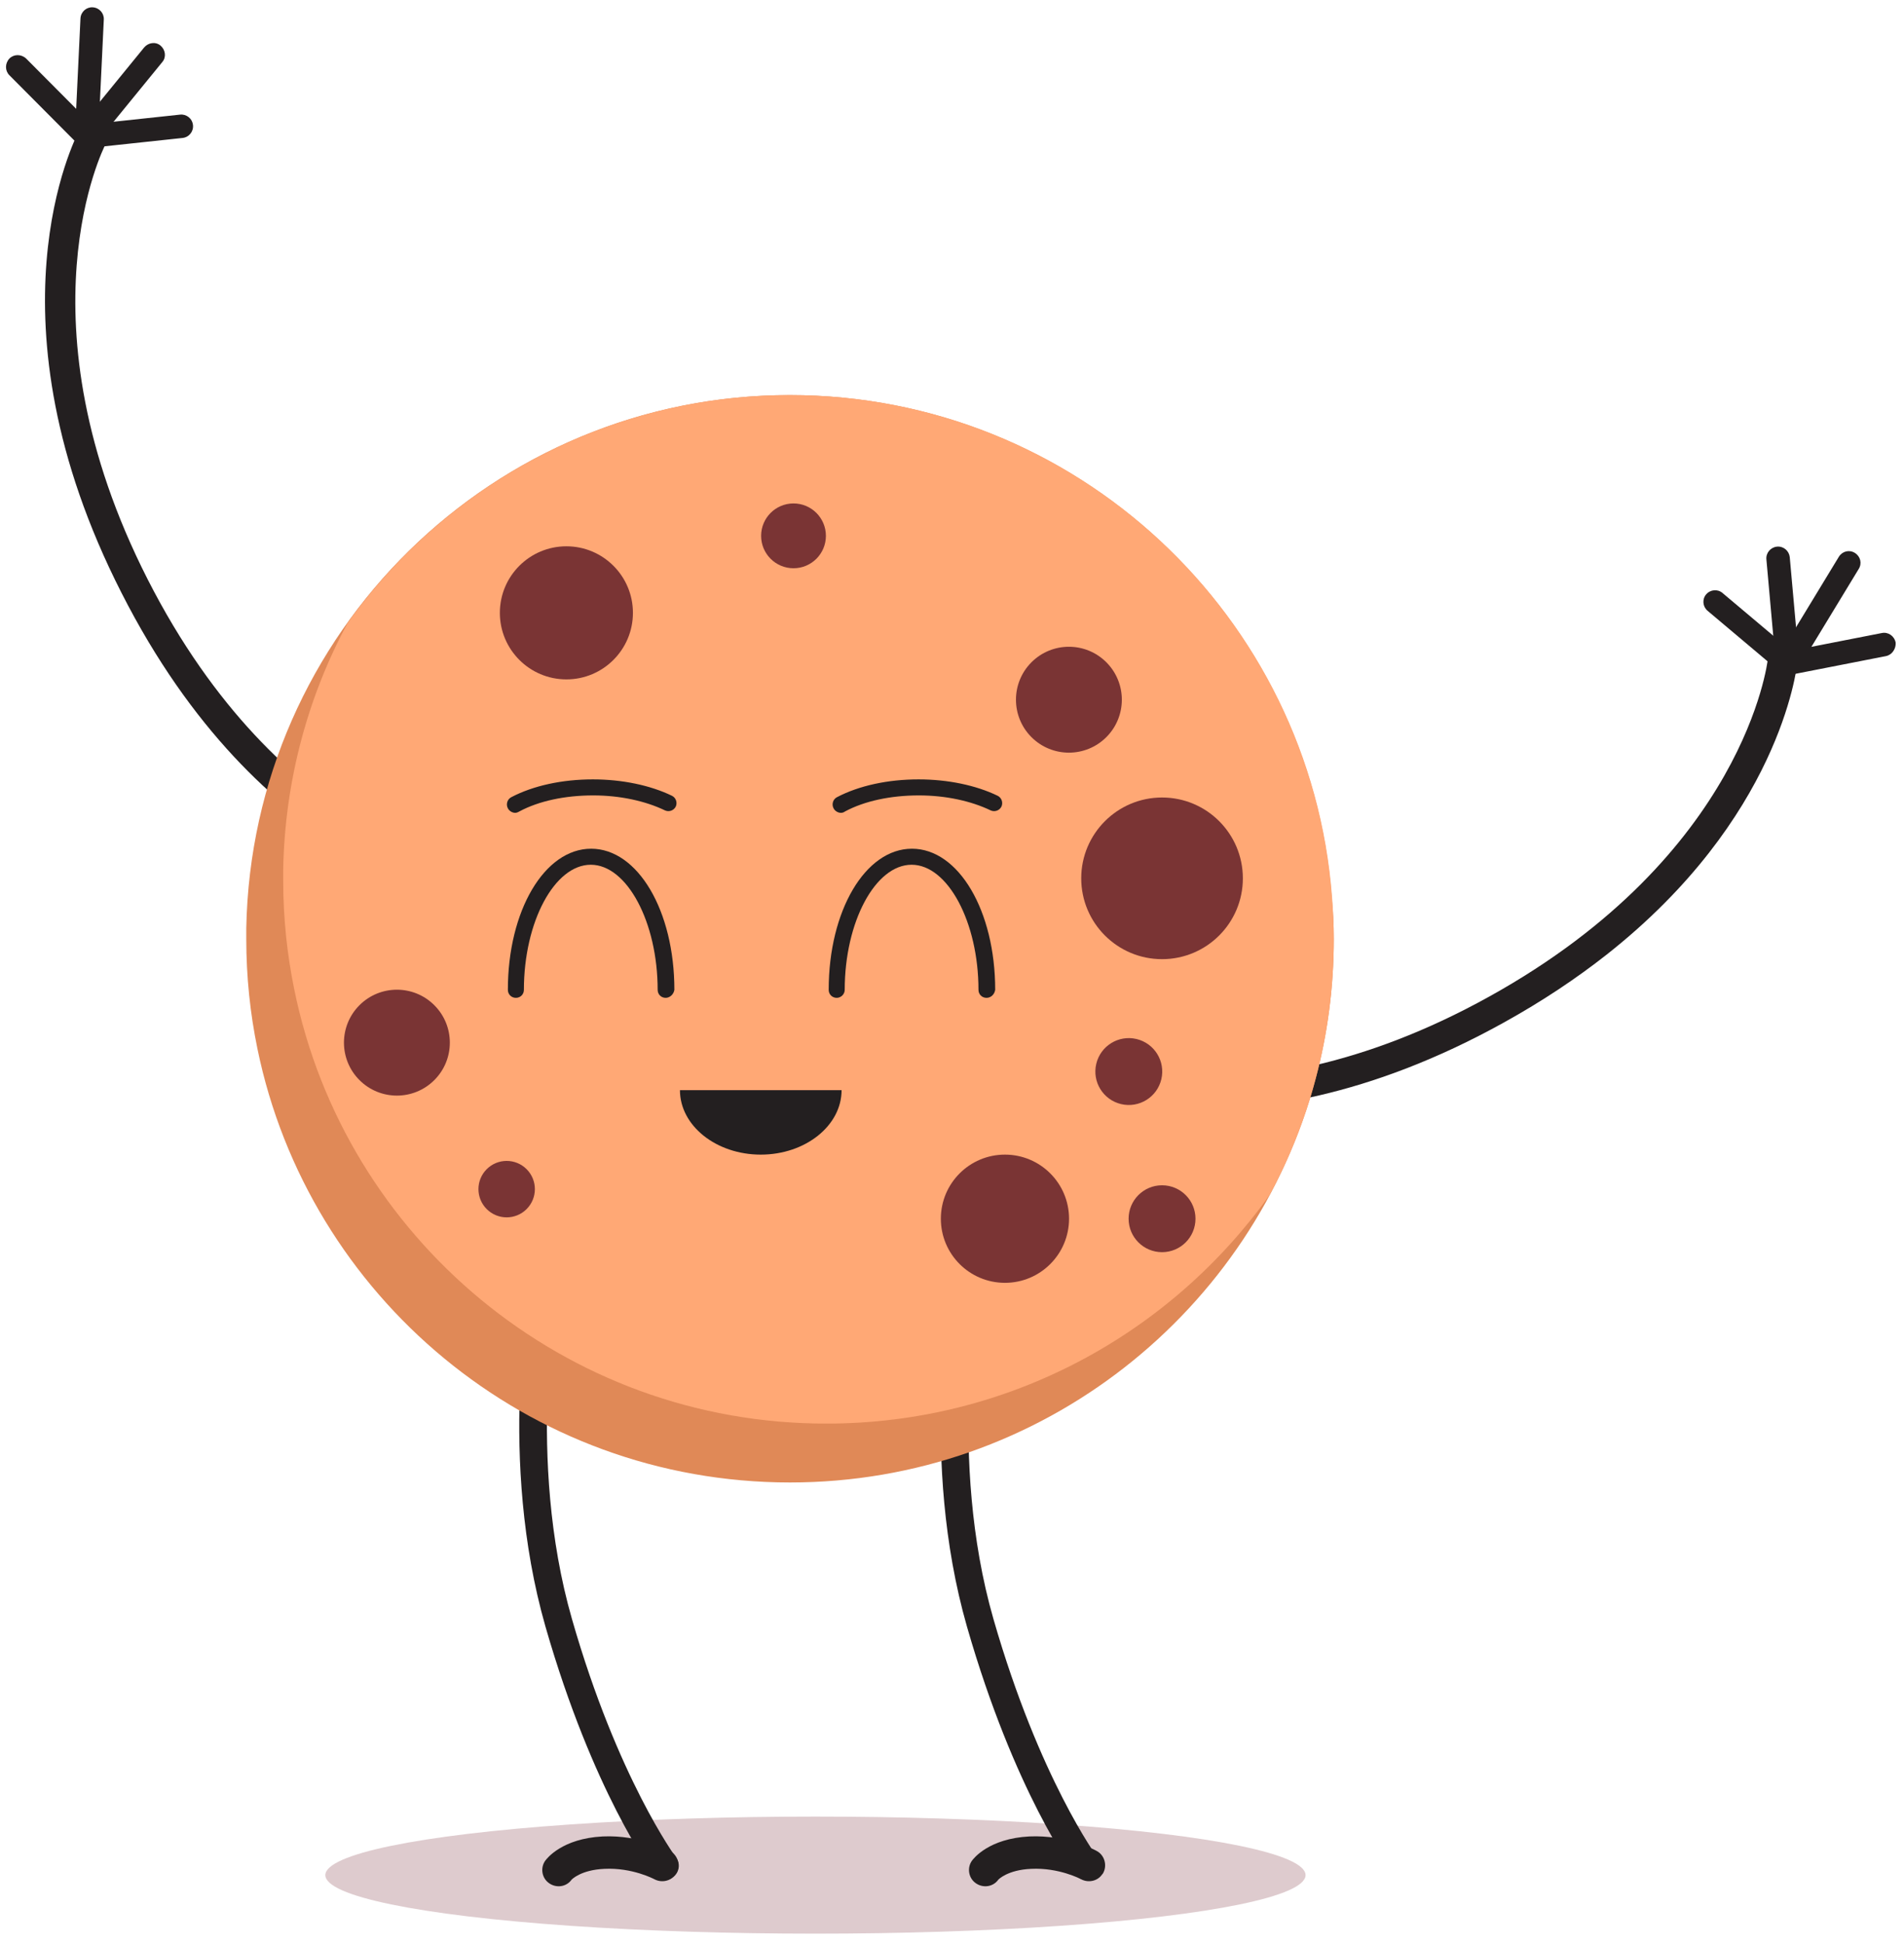 <svg xmlns="http://www.w3.org/2000/svg" xmlns:xlink="http://www.w3.org/1999/xlink" id="Layer_1" x="0px" y="0px" viewBox="0 0 546.6 557.9" style="enable-background:new 0 0 546.6 557.9;" xml:space="preserve"><style type="text/css">	.st0{fill:#231F20;}	.st1{opacity:0.3;fill:#91515A;}	.st2{fill:#E08957;}	.st3{fill:#FFA875;}	.st4{fill:#7A3434;}</style><g>	<g>		<path class="st0" d="M135.6,258.1c-0.2,0-0.4,0-0.6,0c-2.4-0.3-60.1-9.2-100.1-87.9C-5.2,91.5,21.6,39.7,22.7,37.5   c1.1-2.1,3.7-2.9,5.8-1.7c2.1,1.1,2.9,3.7,1.7,5.8C30,42,4.5,91.8,42.4,166.3c38.1,74.8,93.2,83.2,93.7,83.3   c2.3,0.3,4,2.5,3.6,4.8C139.5,256.6,137.7,258.1,135.6,258.1z"></path>	</g>	<g>		<g>			<g>				<path class="st0" d="M24.9,42.5c-0.7,0-1.5-0.2-2.1-0.8c-1.4-1.2-1.7-3.3-0.5-4.7l19.1-23.4c1.2-1.4,3.3-1.7,4.7-0.5     c1.4,1.2,1.7,3.3,0.5,4.7L27.5,41.2C26.9,42,25.9,42.5,24.9,42.5z"></path>			</g>			<g>				<path class="st0" d="M24.9,42.5c-0.1,0-0.1,0-0.2,0c-1.9-0.1-3.3-1.7-3.2-3.5l1.6-33.7c0.1-1.9,1.7-3.3,3.5-3.2     c1.9,0.1,3.3,1.7,3.2,3.5l-1.6,33.7C28.2,41.1,26.7,42.5,24.9,42.5z"></path>			</g>			<g>				<path class="st0" d="M24.9,42.5c-0.9,0-1.7-0.3-2.4-1L2.7,21.6c-1.3-1.3-1.3-3.4,0-4.8c1.3-1.3,3.4-1.3,4.8,0l19.8,19.9     c1.3,1.3,1.3,3.4,0,4.8C26.6,42.1,25.8,42.5,24.9,42.5z"></path>			</g>			<g>				<path class="st0" d="M24.9,42.5c-1.7,0-3.2-1.3-3.3-3c-0.2-1.8,1.1-3.5,3-3.7l27.1-2.9c1.8-0.2,3.5,1.1,3.7,3     c0.2,1.8-1.1,3.5-3,3.7l-27.1,2.9C25.2,42.4,25,42.5,24.9,42.5z"></path>			</g>		</g>	</g>	<g>		<path class="st0" d="M461.1,274.1c-8.4,6.6-18.2,13.2-29.4,19.4c-77.3,42.9-130,18-132.2,16.9c-2.1-1-3-3.6-1.9-5.7   c1-2.1,3.6-3,5.7-2c0.5,0.3,51.2,23.9,124.3-16.7c73.4-40.7,79.8-96.1,79.9-96.7c0.2-2.3,2.3-4,4.7-3.8c2.3,0.2,4,2.3,3.8,4.7   C515.7,192.3,510.8,235,461.1,274.1z"></path>	</g>	<g>		<g>			<g>				<path class="st0" d="M515.3,193c-0.5,0.4-1.1,0.6-1.8,0.7c-1.9,0.2-3.5-1.2-3.7-3l-2.7-30.1c-0.2-1.9,1.2-3.5,3-3.7     c1.9-0.2,3.5,1.2,3.7,3l2.7,30.1C516.7,191.2,516.2,192.3,515.3,193z"></path>			</g>			<g>				<path class="st0" d="M515.3,193c-1.1,0.8-2.6,1-3.8,0.2c-1.6-1-2.1-3-1.1-4.6l17.5-28.8c1-1.6,3-2.1,4.6-1.1     c1.6,1,2.1,3,1.1,4.6l-17.5,28.8C515.9,192.4,515.6,192.7,515.3,193z"></path>			</g>			<g>				<path class="st0" d="M542.9,187.6c-0.4,0.3-0.9,0.6-1.4,0.7l-27.6,5.4c-1.8,0.4-3.6-0.8-4-2.7c-0.4-1.8,0.8-3.6,2.7-3.9     l27.6-5.4c1.8-0.4,3.6,0.8,4,2.7C544.3,185.6,543.8,186.8,542.9,187.6z"></path>			</g>			<g>				<path class="st0" d="M515.3,193c-1.2,1-3,1-4.2-0.1l-20.9-17.6c-1.4-1.2-1.6-3.3-0.4-4.7c1.2-1.4,3.3-1.6,4.7-0.4l20.9,17.6     c1.4,1.2,1.6,3.3,0.4,4.7C515.7,192.7,515.5,192.8,515.3,193z"></path>			</g>		</g>	</g>	<ellipse class="st1" cx="234.1" cy="538.2" rx="140.7" ry="16.8"></ellipse>	<g>		<path class="st0" d="M311.9,539.6c-1.2,0-2.4-0.5-3.1-1.6c-0.7-0.9-17.6-23.8-31.2-71.1c-13.8-48.2-4.5-96.8-4.1-98.9   c0.4-2.1,2.5-3.5,4.6-3.1c2.1,0.4,3.5,2.5,3.1,4.6c-0.1,0.5-9.3,48.9,4,95.2c13.2,45.9,29.8,68.3,29.9,68.5   c1.3,1.7,0.9,4.2-0.8,5.5C313.6,539.4,312.8,539.6,311.9,539.6z"></path>	</g>	<g>		<path class="st0" d="M190.9,539.6c-1.2,0-2.4-0.5-3.1-1.6c-0.7-0.9-17.6-23.8-31.2-71.1c-13.8-48.2-4.5-96.8-4.1-98.9   c0.4-2.1,2.5-3.5,4.6-3.1c2.1,0.4,3.5,2.5,3.1,4.6c-0.1,0.5-9.3,48.9,4,95.2c13.1,45.7,29.8,68.3,29.9,68.5   c1.3,1.7,0.9,4.2-0.8,5.5C192.5,539.4,191.7,539.6,190.9,539.6z"></path>	</g>	<g>		<path class="st0" d="M316.4,538c-1.3,1.9-3.9,2.5-6,1.4c-0.2-0.1-6.4-3.4-14.4-3c-6.8,0.3-9.4,3.1-9.4,3.1c-1.5,2.1-4.4,2.5-6.5,1   c-2.1-1.5-2.5-4.4-1.1-6.4c0,0,0,0,0,0c0.5-0.7,4.9-6.4,16.5-7c10.8-0.5,19.1,4,19.4,4.2c2.2,1.2,3,4.1,1.8,6.3   C316.6,537.8,316.5,537.9,316.4,538z"></path>	</g>	<g>		<path class="st0" d="M193.9,538c-1.3,1.9-3.9,2.5-6,1.4c-0.2-0.1-6.4-3.4-14.4-3c-6.8,0.3-9.4,3.1-9.4,3.1c-1.5,2.1-4.4,2.5-6.5,1   c-2.1-1.5-2.5-4.4-1.1-6.4c0,0,0,0,0,0c0.5-0.7,4.9-6.4,16.5-7c10.8-0.5,19.1,4,19.4,4.2c2.2,1.2,3,4.1,1.8,6.3   C194.1,537.8,194,537.9,193.9,538z"></path>	</g>	<g>		<g>			<g>				<path class="st2" d="M382.9,269.5c0,13.9-1.8,27.3-5.2,40.1c-17.7,66.7-78.6,115.9-150.9,115.9c-75.4,0-138.3-53.4-152.9-124.5     c-2.1-10.2-3.2-20.7-3.2-31.5c0-1,0-2,0-3.1c1.6-84.8,70.9-153,156-153c82.1,0,149.5,63.5,155.6,144v0     C382.7,261.5,382.9,265.5,382.9,269.5z"></path>			</g>			<g>				<path class="st3" d="M382.9,269.5c0,13.9-1.8,27.4-5.2,40.1c-3.1,11.8-7.6,23-13.3,33.5c-28.3,39.6-74.7,65.5-127.1,65.5     C162,408.7,99,355.2,84.5,284.1c-2.1-10.2-3.2-20.7-3.2-31.5c0-1,0-2,0-3.1c0.5-25.5,7.1-49.6,18.5-70.7     c28.3-39.6,74.6-65.4,127-65.4c82.1,0,149.5,63.5,155.6,144v0C382.7,261.5,382.9,265.5,382.9,269.5z"></path>			</g>							<ellipse transform="matrix(0.707 -0.707 0.707 0.707 -178.262 168.257)" class="st4" cx="114" cy="299.3" rx="15.2" ry="15.2"></ellipse>							<ellipse transform="matrix(0.707 -0.707 0.707 0.707 -52.084 275.844)" class="st4" cx="306.9" cy="200.8" rx="15.2" ry="15.2"></ellipse>							<ellipse transform="matrix(0.23 -0.973 0.973 0.23 -49.565 552.108)" class="st4" cx="324" cy="307.4" rx="9.6" ry="9.6"></ellipse>			<circle class="st4" cx="333.6" cy="349.8" r="9.6"></circle>			<circle class="st4" cx="162.6" cy="175.9" r="19.1"></circle>			<circle class="st4" cx="227.8" cy="153.8" r="9.3"></circle>							<ellipse transform="matrix(0.707 -0.707 0.707 0.707 -198.715 202.876)" class="st4" cx="145.5" cy="341.3" rx="8.1" ry="8.1"></ellipse>			<circle class="st4" cx="333.6" cy="252.1" r="23.2"></circle>			<circle class="st4" cx="288.5" cy="349.8" r="18.4"></circle>		</g>	</g>	<g>		<path class="st0" d="M241.6,312.9c0,10.2-10.4,18.5-23.2,18.5c-12.8,0-23.2-8.3-23.2-18.5H241.6z"></path>		<g>			<path class="st0" d="M147.9,233.3c-0.8,0-1.7-0.5-2.1-1.3c-0.6-1.1-0.2-2.6,1-3.2c6.3-3.3,14.6-5.1,23.4-5.1    c8.4,0,16.5,1.7,22.7,4.7c1.2,0.6,1.6,2,1.1,3.1c-0.6,1.2-2,1.6-3.1,1.1c-5.6-2.7-12.9-4.3-20.6-4.3c-8.1,0-15.6,1.6-21.2,4.6    C148.6,233.2,148.2,233.3,147.9,233.3z"></path>		</g>		<g>			<path class="st0" d="M241.4,233.3c-0.8,0-1.7-0.5-2.1-1.3c-0.6-1.1-0.2-2.6,1-3.2c6.3-3.3,14.6-5.1,23.4-5.1    c8.4,0,16.5,1.7,22.7,4.7c1.2,0.6,1.6,2,1.1,3.1c-0.6,1.2-2,1.6-3.1,1.1c-5.6-2.7-12.9-4.3-20.6-4.3c-8.1,0-15.6,1.6-21.2,4.6    C242.2,233.2,241.8,233.3,241.4,233.3z"></path>		</g>		<g>			<path class="st0" d="M191.1,286.4c-1.3,0-2.3-1-2.3-2.3c0-19.4-8.8-35.9-19.2-35.9s-19.2,16.4-19.2,35.9c0,1.3-1,2.3-2.3,2.3    c-1.3,0-2.3-1-2.3-2.3c0-22.7,10.5-40.5,23.9-40.5s23.9,17.8,23.9,40.5C193.4,285.4,192.3,286.4,191.1,286.4z"></path>		</g>		<g>			<path class="st0" d="M283.2,286.4c-1.3,0-2.3-1-2.3-2.3c0-19.4-8.8-35.9-19.2-35.9c-10.4,0-19.2,16.4-19.2,35.9    c0,1.3-1.1,2.3-2.3,2.3c-1.3,0-2.3-1-2.3-2.3c0-22.7,10.5-40.5,23.9-40.5c13.4,0,23.9,17.8,23.9,40.5    C285.5,285.4,284.5,286.4,283.2,286.4z"></path>		</g>	</g></g></svg>